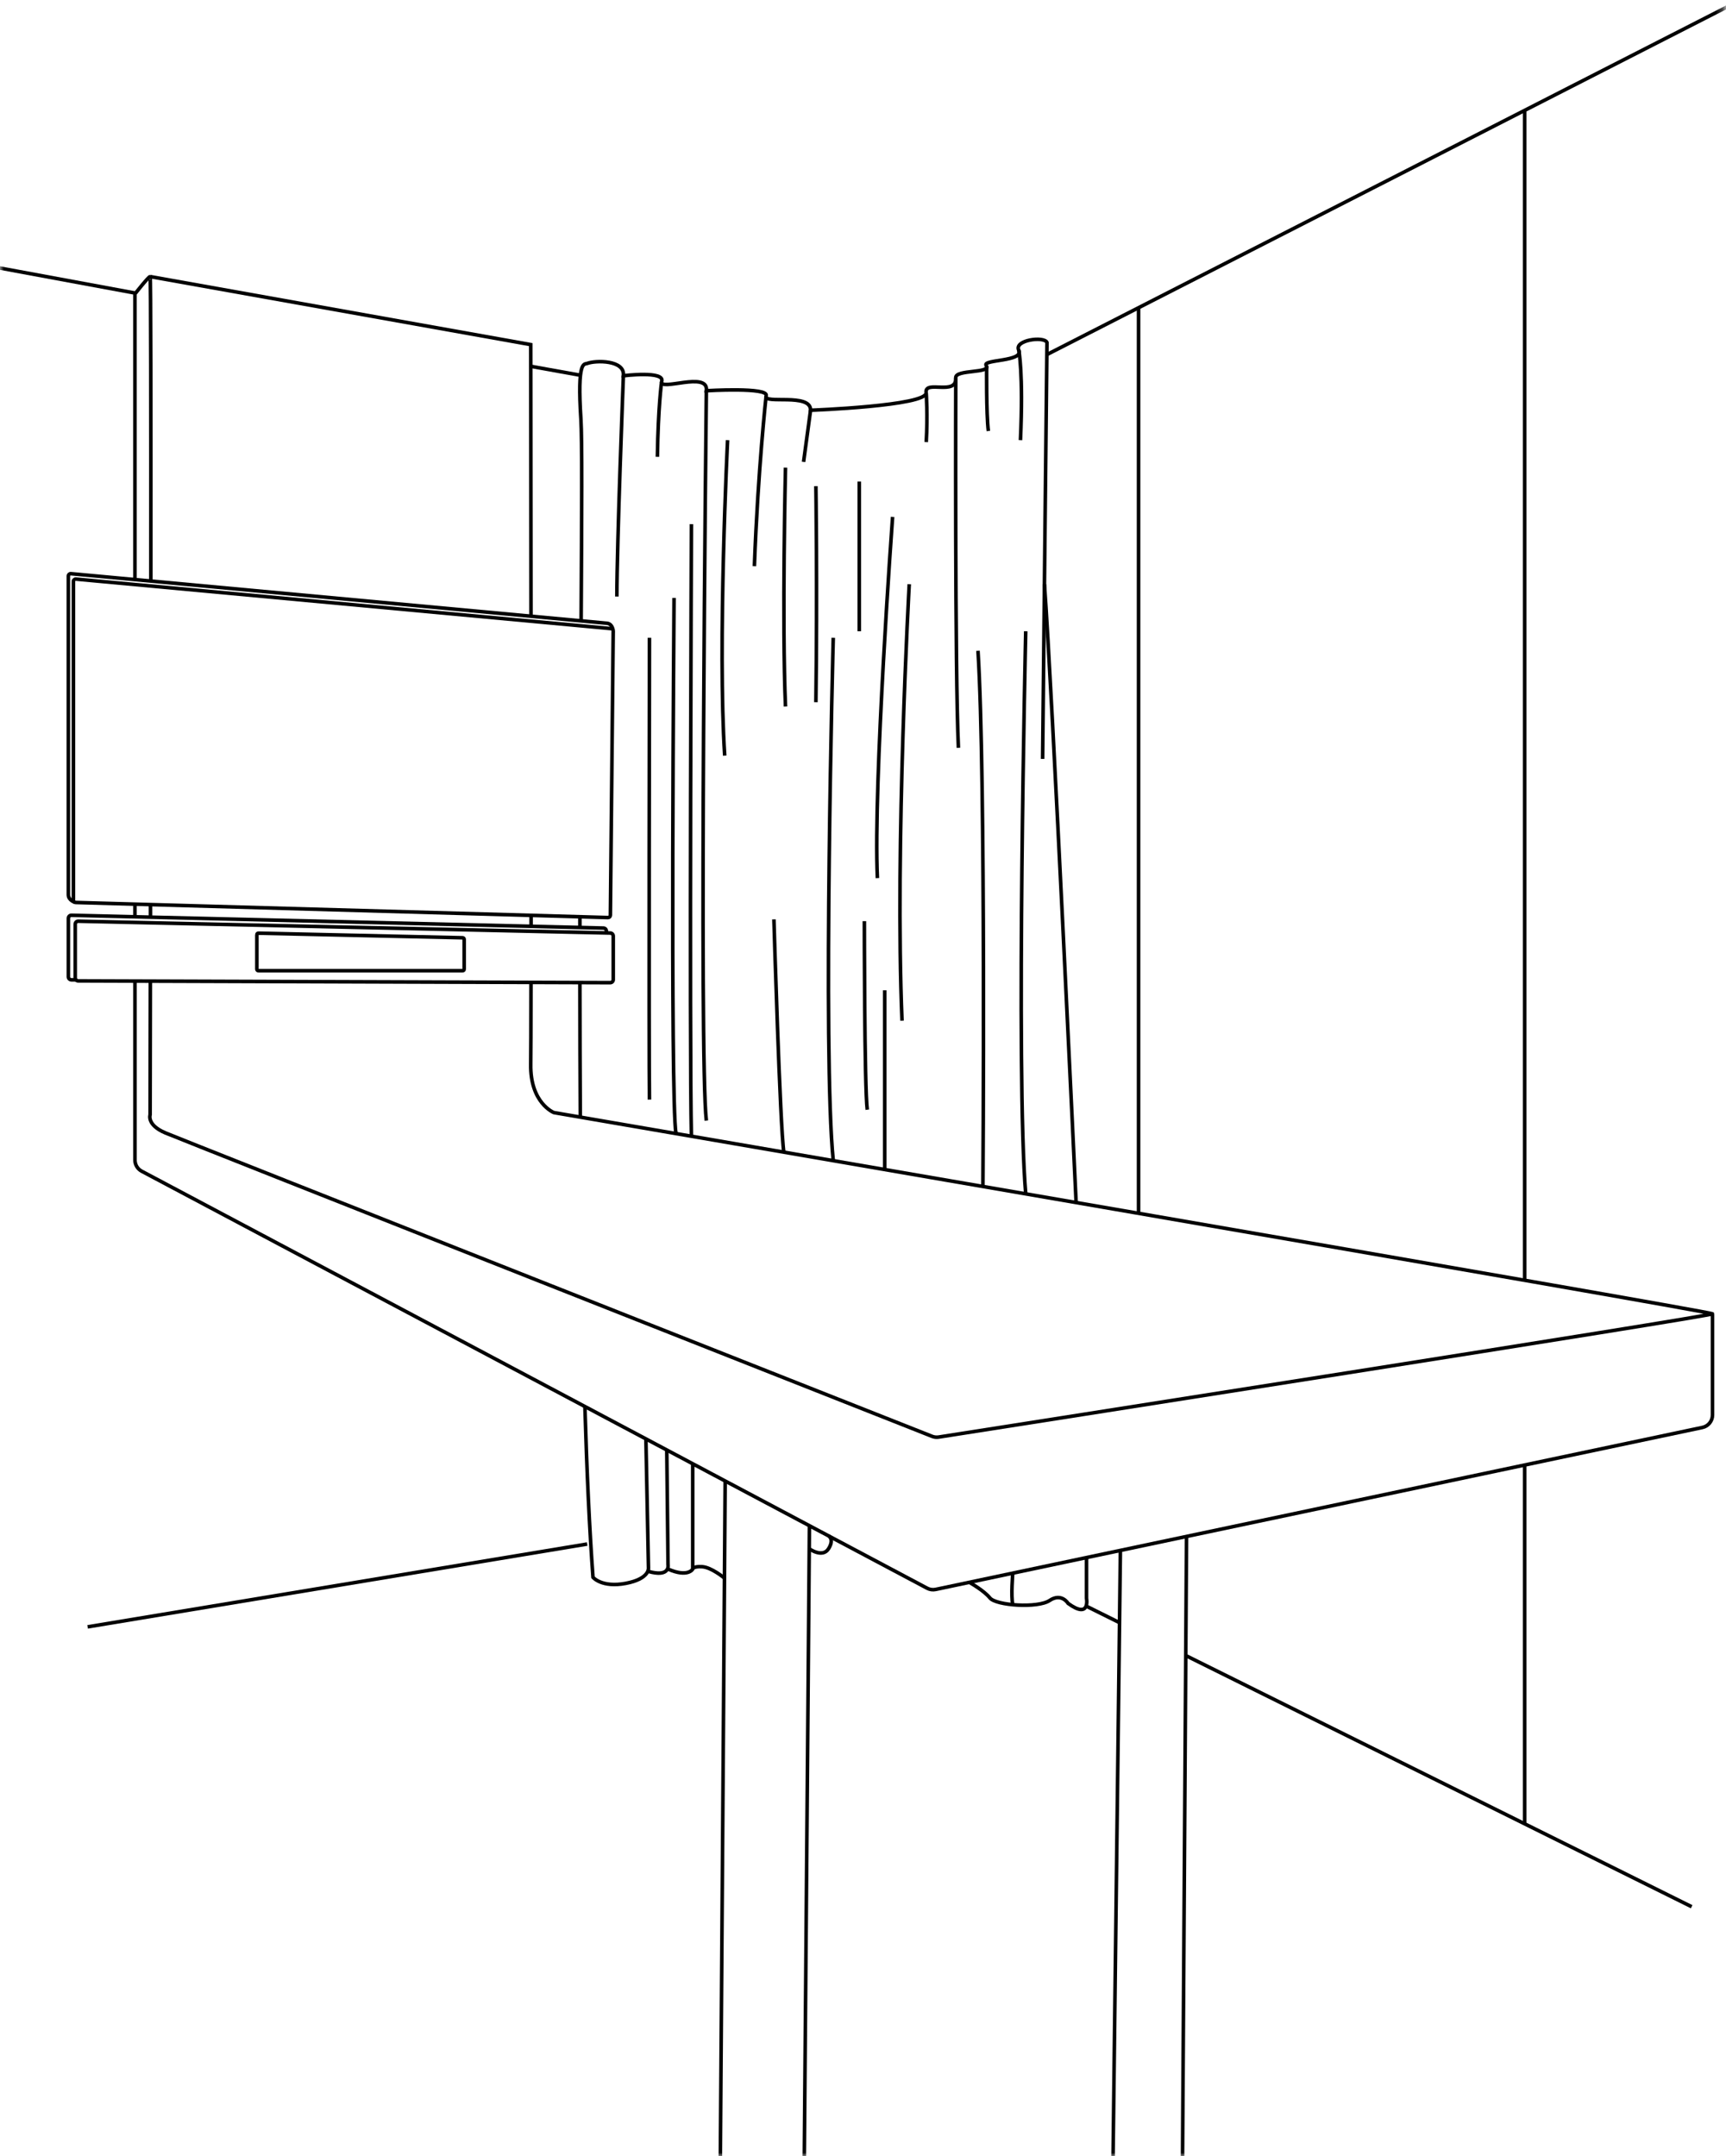 <svg width="241" height="301" viewBox="0 0 241 301" fill="none" xmlns="http://www.w3.org/2000/svg">
<mask id="mask0_2341_7763" style="mask-type:alpha" maskUnits="userSpaceOnUse" x="0" y="0" width="241" height="301">
<rect x="0.037" y="0.167" width="240.731" height="300.805" fill="#D9D9D9"/>
</mask>
<g mask="url(#mask0_2341_7763)">
<path d="M74.142 86.022C74.13 65.255 74.109 48.107 74.109 48.107L20.962 38.61" stroke="black" stroke-width="0.5" stroke-miterlimit="10"/>
<path d="M74.155 129.308C74.155 129.098 74.155 127.974 74.155 127.765" stroke="black" stroke-width="0.5" stroke-miterlimit="10"/>
<path d="M20.994 137.006C20.976 148.155 20.961 155.615 20.961 155.615C20.961 155.615 20.455 157.03 23.083 158.14C25.611 159.21 122.733 197.574 130.144 200.502C130.438 200.617 130.753 200.653 131.066 200.605C138.826 199.392 239.109 183.699 239.109 183.399C239.109 183.099 77.34 155.309 77.34 155.309C77.34 155.309 74.005 153.996 74.105 148.54C74.123 147.509 74.135 143.296 74.142 137.133" stroke="black" stroke-width="0.5" stroke-miterlimit="10"/>
<path d="M21.011 126.217C21.011 126.508 21.011 127.675 21.011 127.963" stroke="black" stroke-width="0.5" stroke-miterlimit="10"/>
<path d="M18.84 80.915V41.035C18.84 41.035 20.734 38.61 20.962 38.61C21.056 38.61 21.071 57.647 21.059 81.115" stroke="black" stroke-width="0.5" stroke-miterlimit="10"/>
<path d="M18.84 127.905V126.217" stroke="black" stroke-width="0.5" stroke-miterlimit="10"/>
<path d="M239.114 183.404V197.524C239.114 198.364 238.526 199.091 237.704 199.264L130.652 221.871C130.243 221.956 129.818 221.898 129.452 221.701L19.79 163.495C19.207 163.186 18.844 162.583 18.844 161.925V137.011" stroke="black" stroke-width="0.5" stroke-miterlimit="10"/>
<path d="M156.438 216.42L155.416 300.971" stroke="black" stroke-width="0.5" stroke-miterlimit="10"/>
<path d="M165.672 214.471L165.117 300.971" stroke="black" stroke-width="0.5" stroke-miterlimit="10"/>
<path d="M101.254 206.732L100.584 300.971" stroke="black" stroke-width="0.5" stroke-miterlimit="10"/>
<path d="M113.019 212.979L112.304 300.971" stroke="black" stroke-width="0.5" stroke-miterlimit="10"/>
<path d="M74.079 51.129L81.054 52.384" stroke="black" stroke-width="0.5" stroke-miterlimit="10"/>
<path d="M18.964 40.928L-1.912 37.065" stroke="black" stroke-width="0.5" stroke-miterlimit="10"/>
<path d="M81.991 215.534L12.234 227.097" stroke="black" stroke-width="0.5" stroke-miterlimit="10"/>
<path d="M165.581 231.109L236.204 266.164" stroke="black" stroke-width="0.5" stroke-miterlimit="10"/>
<path d="M151.711 224.223L156.27 226.487" stroke="black" stroke-width="0.5" stroke-miterlimit="10"/>
<path d="M81.67 196.387C81.94 205.456 82.309 213.586 82.801 220.182C82.801 220.182 84.013 221.664 87.381 221.025C90.749 220.385 90.546 218.87 90.546 218.87L90.185 200.861" stroke="black" stroke-width="0.5" stroke-miterlimit="10"/>
<path d="M80.969 137.062C80.972 143.343 80.99 149.694 81.026 155.99" stroke="black" stroke-width="0.5" stroke-miterlimit="10"/>
<path d="M80.971 127.978C80.971 128.175 80.971 129.214 80.971 129.408" stroke="black" stroke-width="0.5" stroke-miterlimit="10"/>
<path d="M145.579 105.937L146.186 47.803C145.782 46.894 141.575 47.467 142.245 48.882C143.009 50.495 137.125 50.162 137.698 51.004C138.489 52.168 133.379 51.535 133.454 52.723C133.624 55.33 129.08 52.962 129.311 54.812C129.541 56.661 113.178 57.27 113.178 57.27C113.245 54.778 106.497 56.503 106.973 55.257C107.449 54.011 98.628 54.542 98.628 54.542C98.998 51.714 91.941 54.73 92.396 53.229C92.85 51.729 87.04 52.453 87.04 52.453C87.309 50.231 83.15 50.28 81.986 50.734C81.568 50.898 80.571 50.213 81.11 58.516C81.286 61.229 81.232 71.377 81.144 86.67" stroke="black" stroke-width="0.5" stroke-miterlimit="10"/>
<path d="M150.257 167.865C150.257 167.865 146.898 95.963 145.834 81.55" stroke="black" stroke-width="0.5" stroke-miterlimit="10"/>
<path d="M151.71 217.42V223.113C151.71 223.113 152.264 226.092 149.133 223.819C149.133 223.819 148.224 222.303 146.557 223.416C144.889 224.528 139.078 224.122 138.221 223.061C137.363 222 135.338 220.876 135.338 220.876" stroke="black" stroke-width="0.5" stroke-miterlimit="10"/>
<path d="M93.1 202.408L93.276 218.398C93.276 218.398 93.664 220.271 90.457 219.335" stroke="black" stroke-width="0.5" stroke-miterlimit="10"/>
<path d="M96.725 204.328V219.036C96.725 219.036 96.055 220.248 93.291 219.036" stroke="black" stroke-width="0.5" stroke-miterlimit="10"/>
<path d="M101.141 220.282C101.141 220.282 99.323 218.767 98.022 218.7C96.722 218.633 96.722 219.036 96.722 219.036" stroke="black" stroke-width="0.5" stroke-miterlimit="10"/>
<path d="M112.988 216.191C112.988 216.191 114.84 217.537 115.689 216.191C116.538 214.845 115.689 214.396 115.689 214.396" stroke="black" stroke-width="0.5" stroke-miterlimit="10"/>
<path d="M146.188 49.489L242.718 0.167" stroke="black" stroke-width="0.5" stroke-miterlimit="10"/>
<path d="M10.252 81.162V125.655C10.252 125.831 10.392 125.976 10.567 125.979L84.891 128.083C85.073 128.089 85.224 127.943 85.227 127.761L85.624 88.076C85.624 87.906 85.497 87.764 85.327 87.749L10.604 80.837C10.413 80.819 10.249 80.971 10.249 81.162H10.252Z" stroke="black" stroke-width="0.5" stroke-miterlimit="10"/>
<path d="M85.591 87.931C85.591 87.931 85.488 86.991 84.621 86.991L9.898 80.08C9.707 80.061 9.543 80.213 9.543 80.404V124.897C9.543 125.7 10.504 125.973 10.504 125.973" stroke="black" stroke-width="0.5" stroke-miterlimit="10"/>
<path d="M10.504 129.019V136.501C10.504 136.734 10.692 136.922 10.925 136.925L85.204 137.173C85.437 137.173 85.628 136.986 85.628 136.749V130.668C85.628 130.438 85.443 130.25 85.213 130.244L10.934 128.592C10.698 128.586 10.501 128.777 10.501 129.016L10.504 129.019Z" stroke="black" stroke-width="0.5" stroke-miterlimit="10"/>
<path d="M84.67 130.178V129.975C84.67 129.744 84.488 129.556 84.257 129.55L9.979 127.765C9.743 127.759 9.546 127.95 9.546 128.189V136.352C9.546 136.586 9.734 136.774 9.967 136.777H10.567" stroke="black" stroke-width="0.5" stroke-miterlimit="10"/>
<path d="M35.866 130.479V135.293C35.866 135.411 35.963 135.508 36.081 135.508H64.597C64.715 135.508 64.812 135.411 64.812 135.293V131.122C64.812 131.003 64.718 130.909 64.6 130.906L36.085 130.264C35.963 130.264 35.863 130.358 35.863 130.479H35.866Z" stroke="black" stroke-width="0.5" stroke-miterlimit="10"/>
<path d="M158.976 42.953V169.369" stroke="black" stroke-width="0.5" stroke-miterlimit="10"/>
<path d="M212.883 204.584V254.603" stroke="black" stroke-width="0.5" stroke-miterlimit="10"/>
<path d="M212.883 15.407V178.641" stroke="black" stroke-width="0.5" stroke-miterlimit="10"/>
<path d="M98.629 54.542C98.629 54.542 97.586 147.938 98.629 156.426" stroke="black" stroke-width="0.5" stroke-miterlimit="10"/>
<path d="M87.043 52.453C87.043 52.453 86.134 76.097 86.134 83.272" stroke="black" stroke-width="0.5" stroke-miterlimit="10"/>
<path d="M106.969 55.329C106.969 55.329 105.838 65.487 105.335 79.028" stroke="black" stroke-width="0.5" stroke-miterlimit="10"/>
<path d="M101.594 61.443C101.594 61.443 100.179 90.107 101.191 105.482" stroke="black" stroke-width="0.5" stroke-miterlimit="10"/>
<path d="M96.54 73.165C96.54 73.165 96.237 146.049 96.54 158.613" stroke="black" stroke-width="0.5" stroke-miterlimit="10"/>
<path d="M94.115 83.463C94.115 83.463 93.558 153.694 94.391 158.241" stroke="black" stroke-width="0.5" stroke-miterlimit="10"/>
<path d="M90.681 89.029C90.681 89.029 90.581 147.533 90.681 153.495" stroke="black" stroke-width="0.5" stroke-miterlimit="10"/>
<path d="M109.678 65.283C109.678 65.283 109.172 86.805 109.678 98.627" stroke="black" stroke-width="0.5" stroke-miterlimit="10"/>
<path d="M108.059 128.336C108.059 128.336 108.923 157.566 109.45 160.834" stroke="black" stroke-width="0.5" stroke-miterlimit="10"/>
<path d="M137.245 165.619C137.245 165.619 137.666 108.528 136.554 90.847" stroke="black" stroke-width="0.5" stroke-miterlimit="10"/>
<path d="M133.454 52.723C133.454 52.723 133.321 93.981 133.824 104.388" stroke="black" stroke-width="0.5" stroke-miterlimit="10"/>
<path d="M143.222 88.118C143.222 88.118 141.806 149.998 143.222 166.649" stroke="black" stroke-width="0.5" stroke-miterlimit="10"/>
<path d="M126.956 81.55C126.956 81.55 124.934 118.128 125.947 142.481" stroke="black" stroke-width="0.5" stroke-miterlimit="10"/>
<path d="M113.922 67.861C113.922 67.861 114.125 82.16 113.922 98.022" stroke="black" stroke-width="0.5" stroke-miterlimit="10"/>
<path d="M116.347 89.029C116.347 89.029 114.832 147.005 116.347 162.019" stroke="black" stroke-width="0.5" stroke-miterlimit="10"/>
<path d="M119.983 67.221V88.118" stroke="black" stroke-width="0.5" stroke-miterlimit="10"/>
<path d="M124.632 72.157C124.632 72.157 121.904 109.542 122.51 122.576" stroke="black" stroke-width="0.5" stroke-miterlimit="10"/>
<path d="M120.691 128.586C120.691 128.586 120.691 151.875 121.095 154.906" stroke="black" stroke-width="0.5" stroke-miterlimit="10"/>
<path d="M123.528 138.238C123.528 138.238 123.534 162.613 123.528 163.258" stroke="black" stroke-width="0.5" stroke-miterlimit="10"/>
<path d="M141.409 219.595C141.409 219.595 141.145 222.838 141.409 224.002" stroke="black" stroke-width="0.5" stroke-miterlimit="10"/>
<path d="M91.792 63.769C91.892 56.797 92.377 53.323 92.377 53.323" stroke="black" stroke-width="0.5" stroke-miterlimit="10"/>
<path d="M112.202 64.474C112.605 61.443 113.178 57.266 113.178 57.266" stroke="black" stroke-width="0.5" stroke-miterlimit="10"/>
<path d="M142.246 48.852C142.246 48.852 142.91 52.013 142.486 61.443" stroke="black" stroke-width="0.5" stroke-miterlimit="10"/>
<path d="M137.766 51.119C137.766 51.119 137.699 57.773 138.002 60.164" stroke="black" stroke-width="0.5" stroke-miterlimit="10"/>
<path d="M129.329 54.875C129.329 54.875 129.55 57.943 129.329 61.714" stroke="black" stroke-width="0.5" stroke-miterlimit="10"/>
</g>
</svg>
